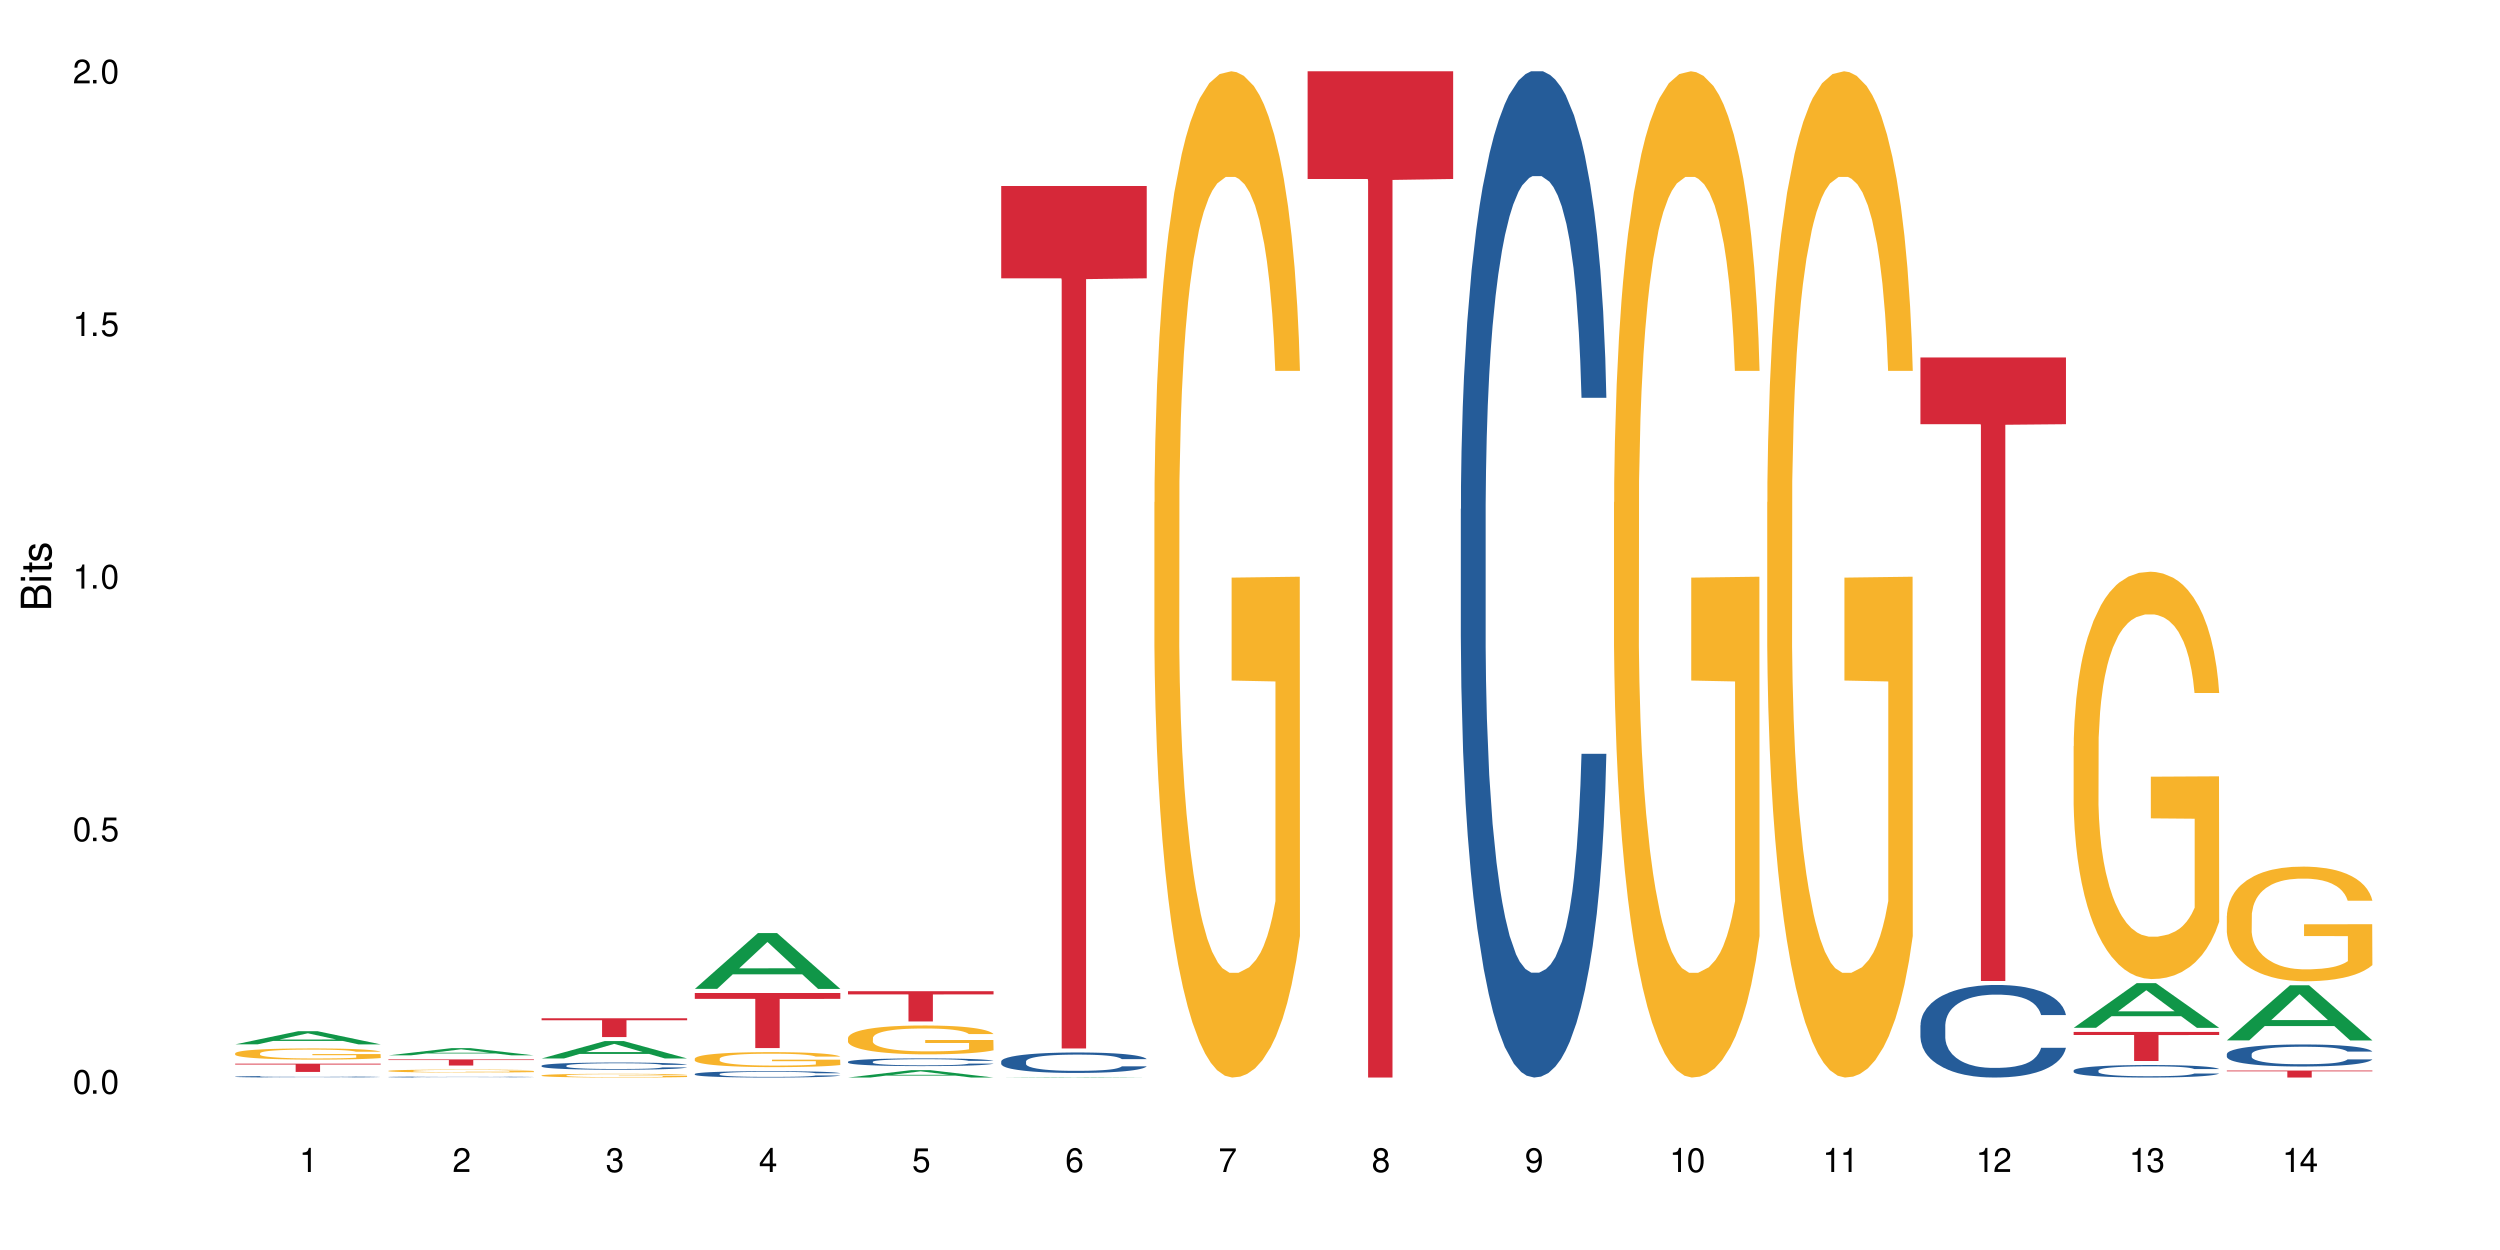 <?xml version="1.0" encoding="UTF-8"?>
<svg xmlns="http://www.w3.org/2000/svg" xmlns:xlink="http://www.w3.org/1999/xlink" width="720" height="360" viewBox="0 0 720 360">
<defs>
<g>
<g id="glyph-0-0">
</g>
<g id="glyph-0-1">
<path d="M 2.641 -6.938 C 2 -6.938 1.422 -6.656 1.078 -6.172 C 0.641 -5.562 0.406 -4.641 0.406 -3.359 C 0.406 -1.016 1.188 0.219 2.641 0.219 C 4.078 0.219 4.859 -1.016 4.859 -3.297 C 4.859 -4.641 4.656 -5.547 4.203 -6.172 C 3.844 -6.656 3.281 -6.938 2.641 -6.938 Z M 2.641 -6.188 C 3.547 -6.188 4 -5.25 4 -3.375 C 4 -1.406 3.562 -0.484 2.625 -0.484 C 1.734 -0.484 1.281 -1.438 1.281 -3.344 C 1.281 -5.25 1.734 -6.188 2.641 -6.188 Z M 2.641 -6.188 "/>
</g>
<g id="glyph-0-2">
<path d="M 1.828 -1 L 0.828 -1 L 0.828 0 L 1.828 0 Z M 1.828 -1 "/>
</g>
<g id="glyph-0-3">
<path d="M 4.562 -6.797 L 1.062 -6.797 L 0.547 -3.094 L 1.328 -3.094 C 1.719 -3.562 2.047 -3.734 2.578 -3.734 C 3.484 -3.734 4.062 -3.109 4.062 -2.094 C 4.062 -1.125 3.484 -0.531 2.578 -0.531 C 1.828 -0.531 1.375 -0.906 1.188 -1.672 L 0.328 -1.672 C 0.453 -1.109 0.547 -0.844 0.75 -0.594 C 1.125 -0.078 1.828 0.219 2.594 0.219 C 3.969 0.219 4.922 -0.781 4.922 -2.219 C 4.922 -3.562 4.031 -4.484 2.719 -4.484 C 2.25 -4.484 1.859 -4.359 1.469 -4.062 L 1.734 -5.969 L 4.562 -5.969 Z M 4.562 -6.797 "/>
</g>
<g id="glyph-0-4">
<path d="M 2.484 -4.938 L 2.484 0 L 3.328 0 L 3.328 -6.938 L 2.766 -6.938 C 2.469 -5.875 2.281 -5.734 0.984 -5.562 L 0.984 -4.938 Z M 2.484 -4.938 "/>
</g>
<g id="glyph-0-5">
<path d="M 4.859 -0.828 L 1.281 -0.828 C 1.359 -1.406 1.672 -1.781 2.5 -2.281 L 3.469 -2.828 C 4.406 -3.344 4.906 -4.062 4.906 -4.906 C 4.906 -5.484 4.672 -6.031 4.266 -6.406 C 3.859 -6.766 3.375 -6.938 2.719 -6.938 C 1.859 -6.938 1.219 -6.625 0.844 -6.031 C 0.609 -5.672 0.5 -5.234 0.484 -4.531 L 1.328 -4.531 C 1.359 -5.016 1.406 -5.281 1.531 -5.516 C 1.75 -5.938 2.188 -6.203 2.703 -6.203 C 3.469 -6.203 4.031 -5.641 4.031 -4.891 C 4.031 -4.344 3.719 -3.859 3.125 -3.516 L 2.234 -3 C 0.812 -2.172 0.406 -1.531 0.328 -0.016 L 4.859 -0.016 Z M 4.859 -0.828 "/>
</g>
<g id="glyph-0-6">
<path d="M 2.125 -3.188 L 2.578 -3.188 C 3.5 -3.188 3.984 -2.766 3.984 -1.922 C 3.984 -1.062 3.469 -0.531 2.594 -0.531 C 1.656 -0.531 1.203 -1 1.156 -2.016 L 0.312 -2.016 C 0.344 -1.453 0.438 -1.094 0.609 -0.781 C 0.953 -0.109 1.625 0.219 2.547 0.219 C 3.953 0.219 4.859 -0.625 4.859 -1.938 C 4.859 -2.828 4.516 -3.297 3.703 -3.594 C 4.344 -3.844 4.656 -4.328 4.656 -5.031 C 4.656 -6.219 3.875 -6.938 2.578 -6.938 C 1.203 -6.938 0.484 -6.172 0.453 -4.703 L 1.297 -4.703 C 1.312 -5.125 1.344 -5.359 1.453 -5.578 C 1.641 -5.969 2.062 -6.203 2.594 -6.203 C 3.344 -6.203 3.797 -5.75 3.797 -5 C 3.797 -4.516 3.609 -4.219 3.25 -4.047 C 3.016 -3.953 2.703 -3.922 2.125 -3.906 Z M 2.125 -3.188 "/>
</g>
<g id="glyph-0-7">
<path d="M 3.141 -1.672 L 3.141 0 L 3.984 0 L 3.984 -1.672 L 4.984 -1.672 L 4.984 -2.438 L 3.984 -2.438 L 3.984 -6.938 L 3.359 -6.938 L 0.266 -2.578 L 0.266 -1.672 Z M 3.141 -2.438 L 1 -2.438 L 3.141 -5.5 Z M 3.141 -2.438 "/>
</g>
<g id="glyph-0-8">
<path d="M 4.781 -5.125 C 4.609 -6.266 3.891 -6.938 2.844 -6.938 C 2.094 -6.938 1.422 -6.578 1.031 -5.953 C 0.594 -5.266 0.406 -4.422 0.406 -3.172 C 0.406 -2 0.578 -1.25 0.984 -0.641 C 1.359 -0.078 1.953 0.219 2.703 0.219 C 3.984 0.219 4.922 -0.75 4.922 -2.094 C 4.922 -3.375 4.062 -4.281 2.844 -4.281 C 2.172 -4.281 1.641 -4.031 1.281 -3.516 C 1.281 -5.234 1.828 -6.188 2.797 -6.188 C 3.391 -6.188 3.797 -5.797 3.938 -5.125 Z M 2.734 -3.531 C 3.547 -3.531 4.062 -2.953 4.062 -2.031 C 4.062 -1.156 3.484 -0.531 2.703 -0.531 C 1.922 -0.531 1.328 -1.188 1.328 -2.078 C 1.328 -2.938 1.906 -3.531 2.734 -3.531 Z M 2.734 -3.531 "/>
</g>
<g id="glyph-0-9">
<path d="M 4.984 -6.797 L 0.438 -6.797 L 0.438 -5.969 L 4.109 -5.969 C 2.5 -3.656 1.828 -2.234 1.328 0 L 2.219 0 C 2.594 -2.172 3.453 -4.047 4.984 -6.094 Z M 4.984 -6.797 "/>
</g>
<g id="glyph-0-10">
<path d="M 3.75 -3.656 C 4.469 -4.094 4.688 -4.438 4.688 -5.078 C 4.688 -6.172 3.844 -6.938 2.641 -6.938 C 1.438 -6.938 0.594 -6.172 0.594 -5.094 C 0.594 -4.438 0.812 -4.094 1.516 -3.656 C 0.734 -3.266 0.359 -2.703 0.359 -1.922 C 0.359 -0.656 1.281 0.219 2.641 0.219 C 3.984 0.219 4.922 -0.656 4.922 -1.922 C 4.922 -2.703 4.531 -3.266 3.75 -3.656 Z M 2.641 -6.188 C 3.359 -6.188 3.812 -5.75 3.812 -5.062 C 3.812 -4.406 3.344 -3.984 2.641 -3.984 C 1.922 -3.984 1.453 -4.406 1.453 -5.078 C 1.453 -5.75 1.922 -6.188 2.641 -6.188 Z M 2.641 -3.266 C 3.484 -3.266 4.062 -2.719 4.062 -1.906 C 4.062 -1.078 3.484 -0.531 2.625 -0.531 C 1.797 -0.531 1.219 -1.094 1.219 -1.906 C 1.219 -2.719 1.781 -3.266 2.641 -3.266 Z M 2.641 -3.266 "/>
</g>
<g id="glyph-0-11">
<path d="M 0.516 -1.578 C 0.672 -0.453 1.406 0.219 2.438 0.219 C 3.188 0.219 3.859 -0.141 4.266 -0.766 C 4.688 -1.453 4.891 -2.297 4.891 -3.547 C 4.891 -4.719 4.703 -5.453 4.312 -6.078 C 3.938 -6.641 3.344 -6.938 2.594 -6.938 C 1.297 -6.938 0.359 -5.969 0.359 -4.625 C 0.359 -3.344 1.234 -2.453 2.453 -2.453 C 3.094 -2.453 3.578 -2.672 4.016 -3.203 C 4 -1.484 3.469 -0.531 2.5 -0.531 C 1.906 -0.531 1.484 -0.906 1.359 -1.578 Z M 2.578 -6.203 C 3.375 -6.203 3.969 -5.531 3.969 -4.641 C 3.969 -3.797 3.391 -3.188 2.547 -3.188 C 1.734 -3.188 1.234 -3.766 1.234 -4.688 C 1.234 -5.562 1.797 -6.203 2.578 -6.203 Z M 2.578 -6.203 "/>
</g>
<g id="glyph-1-0">
</g>
<g id="glyph-1-1">
<path d="M 0 -0.953 L 0 -4.891 C 0 -5.719 -0.234 -6.344 -0.734 -6.797 C -1.188 -7.234 -1.812 -7.469 -2.5 -7.469 C -3.547 -7.469 -4.188 -7 -4.625 -5.875 C -4.984 -6.688 -5.625 -7.094 -6.531 -7.094 C -7.172 -7.094 -7.734 -6.859 -8.141 -6.391 C -8.562 -5.922 -8.75 -5.344 -8.75 -4.5 L -8.75 -0.953 Z M -4.984 -2.062 L -7.766 -2.062 L -7.766 -4.219 C -7.766 -4.844 -7.688 -5.203 -7.453 -5.5 C -7.219 -5.812 -6.859 -5.969 -6.375 -5.969 C -5.891 -5.969 -5.531 -5.812 -5.297 -5.5 C -5.062 -5.203 -4.984 -4.844 -4.984 -4.219 Z M -0.984 -2.062 L -4 -2.062 L -4 -4.781 C -4 -5.766 -3.438 -6.359 -2.484 -6.359 C -1.547 -6.359 -0.984 -5.766 -0.984 -4.781 Z M -0.984 -2.062 "/>
</g>
<g id="glyph-1-2">
<path d="M -6.281 -1.797 L -6.281 -0.797 L 0 -0.797 L 0 -1.797 Z M -8.75 -1.797 L -8.75 -0.797 L -7.484 -0.797 L -7.484 -1.797 Z M -8.75 -1.797 "/>
</g>
<g id="glyph-1-3">
<path d="M -6.281 -3.047 L -6.281 -2.016 L -8.016 -2.016 L -8.016 -1.016 L -6.281 -1.016 L -6.281 -0.172 L -5.469 -0.172 L -5.469 -1.016 L -0.719 -1.016 C -0.078 -1.016 0.281 -1.453 0.281 -2.234 C 0.281 -2.5 0.25 -2.719 0.188 -3.047 L -0.641 -3.047 C -0.609 -2.906 -0.594 -2.766 -0.594 -2.562 C -0.594 -2.141 -0.719 -2.016 -1.156 -2.016 L -5.469 -2.016 L -5.469 -3.047 Z M -6.281 -3.047 "/>
</g>
<g id="glyph-1-4">
<path d="M -4.531 -5.25 C -5.766 -5.25 -6.469 -4.422 -6.469 -2.969 C -6.469 -1.516 -5.719 -0.562 -4.547 -0.562 C -3.562 -0.562 -3.094 -1.062 -2.734 -2.562 L -2.516 -3.484 C -2.344 -4.188 -2.094 -4.469 -1.641 -4.469 C -1.047 -4.469 -0.641 -3.875 -0.641 -3 C -0.641 -2.453 -0.797 -2 -1.062 -1.75 C -1.25 -1.594 -1.422 -1.531 -1.875 -1.469 L -1.875 -0.406 C -0.422 -0.453 0.281 -1.266 0.281 -2.922 C 0.281 -4.5 -0.5 -5.516 -1.719 -5.516 C -2.656 -5.516 -3.172 -4.984 -3.469 -3.734 L -3.703 -2.766 C -3.891 -1.953 -4.156 -1.609 -4.594 -1.609 C -5.188 -1.609 -5.547 -2.125 -5.547 -2.938 C -5.547 -3.75 -5.203 -4.172 -4.531 -4.203 Z M -4.531 -5.25 "/>
</g>
</g>
</defs>
<rect x="-72" y="-36" width="864" height="432" fill="rgb(100%, 100%, 100%)" fill-opacity="1"/>
<path fill-rule="nonzero" fill="rgb(6.275%, 58.824%, 28.235%)" fill-opacity="1" d="M 67.73 300.777 L 67.777 300.773 L 85.914 296.98 L 91.422 296.98 L 109.648 300.781 L 103.242 300.781 L 98.676 299.789 L 78.656 299.789 L 74.18 300.777 L 67.73 300.777 L 80.582 299.379 L 96.84 299.375 L 88.734 297.602 L 88.645 297.598 L 88.555 297.609 L 80.539 299.375 L 80.582 299.379 Z M 67.73 300.777 "/>
<path fill-rule="nonzero" fill="rgb(14.51%, 36.078%, 60%)" fill-opacity="1" d="M 67.73 310.078 L 67.781 310.078 L 67.781 310.07 L 67.934 310.055 L 68.293 310.035 L 68.652 310.02 L 69.57 309.996 L 70.848 309.973 L 72.18 309.953 L 73.148 309.945 L 74.02 309.934 L 76.012 309.922 L 77.289 309.914 L 78.672 309.906 L 80.355 309.898 L 81.582 309.895 L 84.344 309.887 L 86.391 309.887 L 87.973 309.883 L 91.398 309.883 L 93.441 309.887 L 94.926 309.887 L 96.562 309.891 L 97.941 309.895 L 100.344 309.902 L 102.492 309.914 L 103.461 309.922 L 104.996 309.934 L 106.172 309.945 L 106.988 309.957 L 107.91 309.973 L 108.727 309.992 L 109.34 310.012 L 109.648 310.027 L 102.492 310.027 L 102.133 310.012 L 101.723 310 L 100.957 309.984 L 100.191 309.973 L 99.117 309.961 L 98.145 309.953 L 96.816 309.945 L 95.641 309.938 L 94.414 309.934 L 93.238 309.934 L 90.988 309.93 L 87.41 309.93 L 85.418 309.934 L 84.344 309.938 L 82.812 309.941 L 81.738 309.949 L 80.461 309.957 L 79.59 309.965 L 78.516 309.973 L 77.75 309.984 L 76.883 309.996 L 76.371 310.008 L 75.91 310.02 L 75.5 310.031 L 75.195 310.047 L 74.988 310.062 L 74.887 310.078 L 74.887 310.141 L 74.988 310.156 L 75.246 310.172 L 75.91 310.199 L 76.883 310.219 L 78.004 310.238 L 79.078 310.25 L 79.691 310.254 L 80.512 310.262 L 81.789 310.27 L 83.629 310.277 L 84.703 310.281 L 86.34 310.285 L 92.27 310.285 L 93.598 310.281 L 94.977 310.277 L 96.867 310.273 L 98.043 310.266 L 99.066 310.258 L 99.832 310.25 L 100.344 310.242 L 101.109 310.23 L 101.723 310.215 L 102.184 310.203 L 102.492 310.188 L 109.648 310.188 L 109.34 310.203 L 108.883 310.219 L 108.422 310.23 L 107.707 310.246 L 106.887 310.258 L 105.711 310.273 L 104.742 310.285 L 103.461 310.293 L 102.285 310.301 L 101.008 310.309 L 99.117 310.316 L 97.891 310.32 L 96.562 310.324 L 94.977 310.328 L 92.984 310.332 L 86.695 310.332 L 85.109 310.328 L 83.016 310.328 L 80.41 310.32 L 78.516 310.312 L 77.035 310.305 L 75.758 310.297 L 74.324 310.285 L 72.484 310.266 L 71.359 310.254 L 70.594 310.242 L 69.723 310.223 L 69.109 310.211 L 68.395 310.188 L 67.883 310.156 L 67.73 310.137 Z M 67.73 310.078 "/>
<path fill-rule="nonzero" fill="rgb(96.863%, 70.196%, 16.863%)" fill-opacity="1" d="M 67.73 303.328 L 67.781 303.324 L 67.781 303.266 L 67.988 303.133 L 68.496 302.949 L 69.164 302.801 L 69.879 302.68 L 70.34 302.621 L 71.105 302.531 L 71.77 302.465 L 73.457 302.332 L 75.602 302.211 L 76.777 302.156 L 78.109 302.105 L 80 302.051 L 80.867 302.031 L 83.527 301.984 L 86.543 301.953 L 89.863 301.945 L 91.398 301.945 L 93.496 301.961 L 96.355 301.992 L 97.992 302.02 L 99.27 302.051 L 100.602 302.09 L 102.234 302.148 L 103.77 302.219 L 104.996 302.289 L 106.223 302.379 L 107.246 302.473 L 108.113 302.574 L 108.883 302.699 L 109.34 302.801 L 109.648 302.906 L 102.543 302.906 L 102.133 302.801 L 101.672 302.723 L 100.906 302.625 L 100.141 302.555 L 99.375 302.5 L 97.941 302.422 L 96.715 302.375 L 95.18 302.332 L 93.699 302.309 L 92.012 302.289 L 90.988 302.285 L 88.281 302.285 L 85.828 302.305 L 84.395 302.328 L 83.375 302.352 L 81.941 302.395 L 81.074 302.43 L 80.562 302.453 L 79.027 302.547 L 78.004 302.629 L 77.445 302.684 L 76.727 302.773 L 76.215 302.852 L 75.652 302.969 L 75.348 303.059 L 74.938 303.258 L 74.887 303.789 L 75.039 303.902 L 75.348 304.023 L 75.758 304.129 L 76.371 304.242 L 76.984 304.324 L 78.059 304.441 L 78.977 304.516 L 79.691 304.566 L 81.074 304.648 L 81.637 304.672 L 82.965 304.727 L 84.344 304.77 L 86.031 304.805 L 87.309 304.82 L 89.355 304.836 L 91.961 304.836 L 95.027 304.816 L 96.969 304.793 L 98.301 304.77 L 99.168 304.75 L 100.242 304.719 L 101.008 304.688 L 101.723 304.656 L 102.594 304.605 L 102.594 303.902 L 89.969 303.898 L 89.969 303.57 L 109.598 303.566 L 109.648 304.719 L 108.574 304.797 L 107.246 304.875 L 105.969 304.934 L 104.637 304.984 L 102.746 305.039 L 101.215 305.074 L 98.863 305.117 L 96.715 305.141 L 94.465 305.16 L 92.473 305.168 L 90.121 305.172 L 88.023 305.164 L 85.777 305.148 L 83.988 305.125 L 82.352 305.094 L 80.715 305.059 L 78.672 304.996 L 77.34 304.945 L 75.961 304.883 L 74.582 304.809 L 73.355 304.73 L 72.535 304.668 L 71.719 304.598 L 70.848 304.508 L 70.031 304.41 L 69.418 304.316 L 68.855 304.215 L 68.445 304.117 L 68.039 303.984 L 67.832 303.879 L 67.73 303.785 Z M 67.73 303.328 "/>
<path fill-rule="nonzero" fill="rgb(83.922%, 15.686%, 22.353%)" fill-opacity="1" d="M 67.73 306.336 L 109.648 306.336 L 109.648 306.59 L 92.18 306.594 L 92.18 308.719 L 85.148 308.719 L 85.148 306.594 L 85.047 306.59 L 67.73 306.59 Z M 67.73 306.336 "/>
<path fill-rule="nonzero" fill="rgb(6.275%, 58.824%, 28.235%)" fill-opacity="1" d="M 111.855 303.945 L 111.898 303.941 L 130.035 301.867 L 135.543 301.867 L 153.77 303.945 L 147.367 303.945 L 142.801 303.406 L 122.781 303.406 L 118.301 303.945 L 111.855 303.945 L 124.707 303.18 L 140.961 303.18 L 132.855 302.207 L 132.766 302.207 L 132.68 302.211 L 124.66 303.18 L 124.707 303.18 Z M 111.855 303.945 "/>
<path fill-rule="nonzero" fill="rgb(14.51%, 36.078%, 60%)" fill-opacity="1" d="M 111.855 310.172 L 111.906 310.172 L 111.906 310.164 L 112.059 310.156 L 112.418 310.145 L 112.773 310.133 L 113.695 310.117 L 114.973 310.105 L 116.301 310.094 L 117.273 310.086 L 118.141 310.082 L 120.137 310.07 L 121.414 310.066 L 122.793 310.062 L 124.48 310.059 L 125.707 310.055 L 128.469 310.051 L 130.512 310.047 L 135.523 310.047 L 137.566 310.051 L 140.684 310.051 L 142.066 310.055 L 144.469 310.059 L 146.613 310.066 L 147.586 310.07 L 149.117 310.078 L 150.293 310.086 L 151.113 310.094 L 152.031 310.105 L 152.852 310.117 L 153.465 310.129 L 153.77 310.141 L 146.613 310.141 L 146.258 310.129 L 145.848 310.121 L 145.082 310.109 L 144.312 310.105 L 143.242 310.098 L 142.27 310.09 L 140.941 310.086 L 139.766 310.082 L 138.539 310.082 L 137.363 310.078 L 131.535 310.078 L 129.539 310.082 L 128.469 310.082 L 126.934 310.086 L 125.859 310.09 L 124.582 310.094 L 123.715 310.098 L 122.641 310.105 L 121.875 310.113 L 121.004 310.121 L 120.492 310.125 L 120.031 310.133 L 119.625 310.141 L 119.316 310.152 L 119.113 310.16 L 119.012 310.172 L 119.012 310.211 L 119.113 310.219 L 119.367 310.23 L 120.031 310.246 L 121.004 310.262 L 122.129 310.273 L 123.203 310.281 L 123.816 310.281 L 124.633 310.289 L 125.91 310.293 L 127.75 310.297 L 128.824 310.301 L 130.461 310.301 L 132.148 310.305 L 134.398 310.305 L 136.391 310.301 L 137.719 310.301 L 139.102 310.297 L 140.992 310.293 L 142.168 310.289 L 143.188 310.285 L 143.957 310.281 L 144.469 310.277 L 145.234 310.27 L 145.848 310.258 L 146.309 310.25 L 146.613 310.242 L 153.77 310.242 L 153.465 310.25 L 153.004 310.262 L 152.543 310.27 L 151.828 310.277 L 151.012 310.285 L 149.836 310.297 L 148.863 310.301 L 147.586 310.309 L 146.41 310.312 L 145.133 310.316 L 143.242 310.324 L 142.012 310.324 L 140.684 310.328 L 139.102 310.328 L 137.105 310.332 L 129.234 310.332 L 127.137 310.328 L 124.531 310.324 L 122.641 310.32 L 121.156 310.312 L 119.879 310.309 L 118.449 310.301 L 116.609 310.289 L 115.484 310.281 L 114.715 310.273 L 113.848 310.266 L 113.234 310.254 L 112.52 310.242 L 112.008 310.223 L 111.855 310.207 Z M 111.855 310.172 "/>
<path fill-rule="nonzero" fill="rgb(96.863%, 70.196%, 16.863%)" fill-opacity="1" d="M 111.855 308.402 L 111.906 308.402 L 111.906 308.387 L 112.109 308.352 L 112.621 308.305 L 113.285 308.266 L 114 308.234 L 114.461 308.215 L 115.227 308.195 L 115.891 308.176 L 117.578 308.141 L 119.727 308.109 L 120.902 308.098 L 122.23 308.082 L 124.121 308.066 L 124.992 308.062 L 127.648 308.051 L 130.664 308.043 L 133.988 308.039 L 135.523 308.039 L 137.617 308.043 L 140.48 308.051 L 142.117 308.059 L 143.395 308.066 L 144.723 308.078 L 146.359 308.094 L 147.891 308.113 L 149.117 308.129 L 150.348 308.152 L 151.367 308.18 L 152.238 308.207 L 153.004 308.238 L 153.465 308.266 L 153.77 308.293 L 146.664 308.293 L 146.258 308.266 L 145.797 308.242 L 145.031 308.219 L 144.262 308.199 L 143.496 308.184 L 142.066 308.164 L 140.84 308.152 L 139.305 308.141 L 137.82 308.137 L 136.137 308.129 L 132.402 308.129 L 129.949 308.133 L 128.52 308.141 L 127.496 308.148 L 126.066 308.156 L 125.195 308.168 L 124.684 308.172 L 123.152 308.199 L 122.129 308.219 L 121.566 308.234 L 120.852 308.258 L 120.34 308.277 L 119.777 308.309 L 119.469 308.332 L 119.062 308.383 L 119.012 308.523 L 119.164 308.551 L 119.469 308.582 L 119.879 308.609 L 120.492 308.641 L 121.105 308.664 L 122.18 308.691 L 123.102 308.715 L 123.816 308.727 L 125.195 308.746 L 125.758 308.754 L 127.086 308.77 L 128.469 308.777 L 130.152 308.789 L 131.434 308.793 L 133.477 308.797 L 136.082 308.797 L 139.152 308.793 L 141.094 308.785 L 142.422 308.781 L 143.293 308.773 L 144.363 308.766 L 145.133 308.758 L 145.848 308.75 L 146.715 308.734 L 146.715 308.551 L 134.09 308.551 L 134.09 308.465 L 153.719 308.465 L 153.77 308.766 L 152.699 308.785 L 151.367 308.805 L 150.09 308.82 L 148.762 308.836 L 146.871 308.848 L 145.336 308.859 L 142.984 308.871 L 140.84 308.875 L 138.59 308.883 L 132.148 308.883 L 129.898 308.879 L 128.109 308.871 L 126.473 308.863 L 124.84 308.855 L 122.793 308.84 L 121.465 308.824 L 120.082 308.809 L 118.703 308.789 L 117.477 308.77 L 116.66 308.754 L 115.84 308.734 L 114.973 308.711 L 114.152 308.684 L 113.539 308.66 L 112.98 308.633 L 112.57 308.609 L 112.16 308.574 L 111.957 308.547 L 111.855 308.523 Z M 111.855 308.402 "/>
<path fill-rule="nonzero" fill="rgb(83.922%, 15.686%, 22.353%)" fill-opacity="1" d="M 111.855 305.109 L 153.77 305.109 L 153.77 305.301 L 136.301 305.301 L 136.301 306.875 L 129.273 306.875 L 129.273 305.305 L 129.172 305.301 L 111.855 305.301 Z M 111.855 305.109 "/>
<path fill-rule="nonzero" fill="rgb(6.275%, 58.824%, 28.235%)" fill-opacity="1" d="M 155.977 304.84 L 156.023 304.836 L 174.16 299.832 L 179.668 299.832 L 197.895 304.844 L 191.488 304.844 L 186.922 303.535 L 166.902 303.535 L 162.426 304.84 L 155.977 304.84 L 168.828 302.996 L 185.086 302.992 L 176.98 300.652 L 176.891 300.648 L 176.801 300.66 L 168.785 302.992 L 168.828 302.996 Z M 155.977 304.84 "/>
<path fill-rule="nonzero" fill="rgb(14.51%, 36.078%, 60%)" fill-opacity="1" d="M 155.977 306.914 L 156.027 306.91 L 156.027 306.863 L 156.18 306.793 L 156.539 306.703 L 156.898 306.641 L 157.816 306.527 L 159.094 306.418 L 160.426 306.336 L 161.395 306.285 L 162.266 306.246 L 164.258 306.176 L 165.535 306.141 L 166.918 306.109 L 168.602 306.078 L 169.828 306.059 L 172.59 306.027 L 174.637 306.016 L 176.219 306.008 L 179.645 306.008 L 181.688 306.016 L 183.172 306.023 L 184.809 306.039 L 186.188 306.059 L 188.59 306.098 L 190.738 306.152 L 191.707 306.184 L 193.242 306.242 L 194.418 306.297 L 195.234 306.348 L 196.156 306.418 L 196.973 306.504 L 197.586 306.602 L 197.895 306.684 L 190.738 306.684 L 190.379 306.605 L 189.969 306.547 L 189.203 306.469 L 188.438 306.414 L 187.363 306.359 L 186.391 306.324 L 185.062 306.289 L 183.887 306.266 L 182.66 306.246 L 181.484 306.234 L 179.234 306.227 L 175.656 306.227 L 173.664 306.242 L 172.59 306.258 L 171.059 306.285 L 169.984 306.309 L 168.707 306.348 L 167.836 306.379 L 166.762 306.43 L 165.996 306.473 L 165.129 306.535 L 164.617 306.582 L 164.156 306.637 L 163.746 306.699 L 163.441 306.766 L 163.234 306.836 L 163.133 306.902 L 163.133 307.199 L 163.234 307.266 L 163.492 307.348 L 164.156 307.461 L 165.129 307.562 L 166.25 307.641 L 167.324 307.699 L 167.938 307.727 L 168.758 307.758 L 170.035 307.793 L 171.875 307.832 L 172.949 307.848 L 174.582 307.863 L 176.27 307.871 L 178.52 307.871 L 180.512 307.863 L 181.844 307.852 L 183.223 307.84 L 185.113 307.805 L 186.289 307.777 L 187.312 307.738 L 188.078 307.703 L 188.59 307.672 L 189.355 307.613 L 189.969 307.551 L 190.43 307.484 L 190.738 307.418 L 197.895 307.418 L 197.586 307.496 L 197.129 307.566 L 196.668 307.625 L 195.953 307.691 L 195.133 307.75 L 193.957 307.816 L 192.988 307.859 L 191.707 307.906 L 190.531 307.941 L 189.254 307.977 L 187.363 308.012 L 186.137 308.031 L 184.809 308.051 L 183.223 308.062 L 181.23 308.078 L 179.082 308.086 L 177.09 308.086 L 174.941 308.082 L 173.355 308.074 L 171.262 308.059 L 168.652 308.023 L 166.762 307.988 L 165.281 307.953 L 164.004 307.914 L 162.57 307.863 L 160.73 307.781 L 159.605 307.715 L 158.84 307.66 L 157.969 307.586 L 157.355 307.52 L 156.641 307.414 L 156.129 307.281 L 155.977 307.176 Z M 155.977 306.914 "/>
<path fill-rule="nonzero" fill="rgb(96.863%, 70.196%, 16.863%)" fill-opacity="1" d="M 155.977 309.715 L 156.027 309.715 L 156.027 309.695 L 156.234 309.648 L 156.742 309.586 L 157.41 309.539 L 158.125 309.496 L 158.582 309.477 L 159.352 309.449 L 160.016 309.426 L 161.703 309.383 L 163.848 309.34 L 165.023 309.32 L 166.355 309.305 L 168.246 309.285 L 169.113 309.281 L 171.773 309.266 L 174.789 309.254 L 178.109 309.25 L 179.645 309.254 L 181.742 309.258 L 184.602 309.266 L 186.238 309.277 L 187.516 309.285 L 188.848 309.301 L 190.48 309.32 L 192.016 309.344 L 193.242 309.367 L 194.469 309.395 L 195.492 309.43 L 196.359 309.461 L 197.129 309.504 L 197.586 309.539 L 197.895 309.574 L 190.789 309.574 L 190.379 309.539 L 189.918 309.512 L 189.152 309.48 L 188.387 309.457 L 187.617 309.438 L 186.188 309.41 L 184.961 309.395 L 183.426 309.383 L 181.945 309.371 L 180.258 309.367 L 179.234 309.363 L 176.527 309.363 L 174.074 309.371 L 172.641 309.379 L 171.617 309.387 L 170.188 309.402 L 169.32 309.414 L 168.809 309.422 L 167.273 309.453 L 166.25 309.48 L 165.688 309.5 L 164.973 309.527 L 164.461 309.555 L 163.898 309.594 L 163.594 309.625 L 163.184 309.691 L 163.133 309.871 L 163.285 309.906 L 163.594 309.949 L 164.004 309.984 L 164.617 310.02 L 165.23 310.051 L 166.305 310.086 L 167.223 310.113 L 167.938 310.129 L 169.32 310.156 L 169.883 310.164 L 171.211 310.184 L 172.59 310.195 L 174.277 310.211 L 175.555 310.215 L 177.602 310.219 L 180.207 310.219 L 183.273 310.215 L 185.215 310.207 L 186.547 310.199 L 187.414 310.191 L 188.488 310.18 L 189.254 310.172 L 189.969 310.16 L 190.84 310.145 L 190.84 309.906 L 178.215 309.906 L 178.215 309.797 L 197.844 309.793 L 197.895 310.18 L 196.82 310.207 L 195.492 310.234 L 194.215 310.254 L 192.883 310.27 L 190.992 310.289 L 189.461 310.301 L 187.109 310.312 L 184.961 310.324 L 182.711 310.328 L 180.719 310.332 L 176.27 310.332 L 174.023 310.324 L 172.234 310.316 L 170.598 310.309 L 168.961 310.293 L 166.918 310.273 L 165.586 310.258 L 162.828 310.211 L 161.602 310.184 L 160.781 310.164 L 159.965 310.141 L 159.094 310.109 L 158.277 310.078 L 157.664 310.047 L 157.102 310.012 L 156.691 309.98 L 156.285 309.934 L 156.078 309.898 L 155.977 309.867 Z M 155.977 309.715 "/>
<path fill-rule="nonzero" fill="rgb(83.922%, 15.686%, 22.353%)" fill-opacity="1" d="M 155.977 293.254 L 197.895 293.254 L 197.895 293.832 L 180.426 293.84 L 180.426 298.668 L 173.395 298.668 L 173.395 293.844 L 173.293 293.832 L 155.977 293.832 Z M 155.977 293.254 "/>
<path fill-rule="nonzero" fill="rgb(6.275%, 58.824%, 28.235%)" fill-opacity="1" d="M 200.102 284.801 L 200.145 284.785 L 218.281 268.723 L 223.789 268.723 L 242.016 284.816 L 235.613 284.816 L 231.047 280.613 L 211.027 280.613 L 206.547 284.801 L 200.102 284.801 L 212.953 278.879 L 229.207 278.863 L 221.102 271.352 L 221.012 271.336 L 220.926 271.383 L 212.906 278.863 L 212.953 278.879 Z M 200.102 284.801 "/>
<path fill-rule="nonzero" fill="rgb(14.51%, 36.078%, 60%)" fill-opacity="1" d="M 200.102 309.297 L 200.152 309.293 L 200.152 309.254 L 200.305 309.191 L 200.664 309.109 L 201.02 309.055 L 201.941 308.957 L 203.219 308.859 L 204.547 308.785 L 205.52 308.742 L 206.387 308.711 L 208.383 308.648 L 209.66 308.617 L 211.039 308.586 L 212.727 308.559 L 213.953 308.543 L 216.715 308.516 L 218.758 308.504 L 220.344 308.5 L 223.77 308.5 L 225.812 308.504 L 227.293 308.516 L 228.93 308.527 L 230.312 308.543 L 232.715 308.578 L 234.859 308.625 L 235.832 308.652 L 237.363 308.703 L 238.539 308.754 L 239.359 308.797 L 240.277 308.859 L 241.098 308.938 L 241.711 309.023 L 242.016 309.094 L 234.859 309.094 L 234.504 309.027 L 234.094 308.977 L 233.328 308.906 L 232.559 308.855 L 231.488 308.809 L 230.516 308.777 L 229.188 308.746 L 228.012 308.727 L 226.785 308.711 L 225.609 308.699 L 223.359 308.691 L 219.781 308.691 L 217.785 308.707 L 216.715 308.719 L 215.18 308.742 L 214.105 308.762 L 212.828 308.797 L 211.961 308.824 L 210.887 308.867 L 210.117 308.906 L 209.25 308.965 L 208.738 309.004 L 208.277 309.051 L 207.871 309.105 L 207.562 309.164 L 207.359 309.227 L 207.258 309.289 L 207.258 309.547 L 207.359 309.609 L 207.613 309.68 L 208.277 309.781 L 209.25 309.871 L 210.375 309.941 L 211.449 309.992 L 212.062 310.016 L 212.879 310.039 L 214.156 310.074 L 215.996 310.109 L 217.07 310.121 L 218.707 310.133 L 220.395 310.141 L 222.645 310.141 L 224.637 310.133 L 225.965 310.125 L 227.348 310.113 L 229.238 310.086 L 230.414 310.059 L 231.434 310.027 L 232.203 309.992 L 232.715 309.969 L 233.48 309.914 L 234.094 309.859 L 234.555 309.801 L 234.859 309.742 L 242.016 309.742 L 241.711 309.809 L 241.25 309.875 L 240.789 309.922 L 240.074 309.98 L 239.258 310.035 L 238.082 310.094 L 237.109 310.133 L 235.832 310.172 L 234.656 310.203 L 233.379 310.234 L 231.488 310.266 L 230.258 310.285 L 228.93 310.301 L 227.348 310.312 L 225.352 310.324 L 223.207 310.332 L 221.211 310.332 L 219.066 310.328 L 217.48 310.324 L 215.383 310.309 L 212.777 310.277 L 210.887 310.246 L 209.402 310.215 L 208.125 310.18 L 206.695 310.133 L 204.855 310.062 L 203.73 310.004 L 202.961 309.957 L 202.094 309.891 L 201.48 309.832 L 200.766 309.738 L 200.254 309.621 L 200.102 309.527 Z M 200.102 309.297 "/>
<path fill-rule="nonzero" fill="rgb(96.863%, 70.196%, 16.863%)" fill-opacity="1" d="M 200.102 304.863 L 200.152 304.859 L 200.152 304.781 L 200.355 304.605 L 200.867 304.359 L 201.531 304.16 L 202.246 304 L 202.707 303.918 L 203.473 303.801 L 204.137 303.715 L 205.824 303.535 L 207.973 303.371 L 209.148 303.301 L 210.477 303.23 L 212.367 303.156 L 213.238 303.129 L 215.895 303.066 L 218.91 303.027 L 222.234 303.016 L 223.77 303.02 L 225.863 303.035 L 228.727 303.078 L 230.363 303.117 L 231.641 303.156 L 232.969 303.207 L 234.605 303.289 L 236.137 303.383 L 237.363 303.477 L 238.594 303.594 L 239.613 303.723 L 240.484 303.859 L 241.25 304.023 L 241.711 304.164 L 242.016 304.301 L 234.91 304.301 L 234.504 304.164 L 234.043 304.055 L 233.277 303.926 L 232.508 303.832 L 231.742 303.758 L 230.312 303.652 L 229.082 303.59 L 227.551 303.535 L 226.066 303.5 L 224.383 303.477 L 223.359 303.469 L 220.648 303.469 L 218.195 303.496 L 216.766 303.527 L 215.742 303.559 L 214.312 303.617 L 213.441 303.664 L 212.93 303.699 L 211.398 303.82 L 210.375 303.93 L 209.812 304.004 L 209.098 304.125 L 208.586 304.23 L 208.023 304.387 L 207.715 304.508 L 207.309 304.773 L 207.258 305.484 L 207.41 305.633 L 207.715 305.797 L 208.125 305.938 L 208.738 306.09 L 209.352 306.203 L 210.426 306.355 L 211.348 306.457 L 212.062 306.527 L 213.441 306.633 L 214.004 306.668 L 215.332 306.738 L 216.715 306.793 L 218.398 306.84 L 219.68 306.867 L 221.723 306.887 L 224.328 306.887 L 227.398 306.859 L 229.34 306.828 L 230.668 306.797 L 231.539 306.77 L 232.609 306.727 L 233.379 306.688 L 234.094 306.645 L 234.961 306.578 L 234.961 305.633 L 222.336 305.629 L 222.336 305.188 L 241.965 305.184 L 242.016 306.727 L 240.941 306.832 L 239.613 306.938 L 238.336 307.016 L 237.008 307.082 L 235.117 307.156 L 233.582 307.203 L 231.23 307.258 L 229.082 307.297 L 226.836 307.32 L 224.84 307.332 L 222.488 307.336 L 220.395 307.328 L 218.145 307.305 L 216.355 307.273 L 214.719 307.23 L 213.082 307.18 L 211.039 307.098 L 209.711 307.031 L 208.328 306.949 L 206.949 306.848 L 205.723 306.742 L 204.906 306.66 L 204.086 306.566 L 203.219 306.445 L 202.398 306.312 L 201.785 306.191 L 201.223 306.051 L 200.816 305.922 L 200.406 305.746 L 200.203 305.602 L 200.102 305.48 Z M 200.102 304.863 "/>
<path fill-rule="nonzero" fill="rgb(83.922%, 15.686%, 22.353%)" fill-opacity="1" d="M 200.102 285.98 L 242.016 285.98 L 242.016 287.68 L 224.547 287.691 L 224.547 301.852 L 217.52 301.852 L 217.52 287.707 L 217.418 287.68 L 200.102 287.68 Z M 200.102 285.98 "/>
<path fill-rule="nonzero" fill="rgb(6.275%, 58.824%, 28.235%)" fill-opacity="1" d="M 244.223 310.332 L 244.27 310.328 L 262.406 308.203 L 267.914 308.203 L 286.141 310.332 L 279.734 310.332 L 275.168 309.777 L 255.148 309.777 L 250.672 310.332 L 244.223 310.332 L 257.074 309.547 L 273.332 309.543 L 265.227 308.551 L 265.137 308.547 L 265.047 308.555 L 257.031 309.543 L 257.074 309.547 Z M 244.223 310.332 "/>
<path fill-rule="nonzero" fill="rgb(14.51%, 36.078%, 60%)" fill-opacity="1" d="M 244.223 305.785 L 244.273 305.781 L 244.273 305.734 L 244.426 305.656 L 244.785 305.559 L 245.145 305.492 L 246.062 305.375 L 247.34 305.258 L 248.672 305.168 L 249.641 305.117 L 250.512 305.074 L 252.504 305 L 253.781 304.961 L 255.164 304.926 L 256.848 304.895 L 258.074 304.871 L 260.836 304.84 L 262.883 304.824 L 264.465 304.82 L 267.891 304.82 L 269.934 304.828 L 271.418 304.836 L 273.055 304.855 L 274.434 304.871 L 276.836 304.918 L 278.984 304.973 L 279.953 305.008 L 281.488 305.07 L 282.664 305.129 L 283.48 305.184 L 284.402 305.258 L 285.219 305.348 L 285.832 305.453 L 286.141 305.539 L 278.984 305.539 L 278.625 305.457 L 278.215 305.395 L 277.449 305.312 L 276.684 305.254 L 275.609 305.195 L 274.637 305.156 L 273.309 305.117 L 272.133 305.094 L 270.906 305.074 L 269.73 305.062 L 267.48 305.051 L 264.875 305.051 L 263.902 305.055 L 261.91 305.07 L 260.836 305.086 L 259.305 305.113 L 258.23 305.141 L 256.953 305.18 L 256.082 305.215 L 255.008 305.27 L 254.242 305.316 L 253.371 305.383 L 252.863 305.434 L 252.402 305.488 L 251.992 305.555 L 251.688 305.625 L 251.48 305.703 L 251.379 305.773 L 251.379 306.09 L 251.48 306.164 L 251.738 306.246 L 252.402 306.371 L 253.371 306.48 L 254.496 306.562 L 255.57 306.625 L 256.184 306.652 L 257.004 306.688 L 258.281 306.727 L 260.121 306.766 L 261.195 306.781 L 262.828 306.801 L 264.516 306.809 L 266.766 306.809 L 268.758 306.801 L 270.09 306.789 L 271.469 306.773 L 273.359 306.738 L 274.535 306.707 L 275.559 306.668 L 276.324 306.629 L 276.836 306.598 L 277.602 306.535 L 278.215 306.465 L 278.676 306.395 L 278.984 306.324 L 286.141 306.324 L 285.832 306.406 L 285.371 306.484 L 284.914 306.543 L 284.195 306.613 L 283.379 306.676 L 282.203 306.75 L 281.23 306.797 L 279.953 306.848 L 278.777 306.883 L 277.5 306.918 L 275.609 306.961 L 274.383 306.98 L 273.055 306.996 L 271.469 307.016 L 269.477 307.027 L 267.328 307.035 L 265.336 307.039 L 263.188 307.035 L 261.602 307.027 L 259.508 307.008 L 256.898 306.973 L 255.008 306.934 L 253.527 306.895 L 252.25 306.855 L 250.816 306.801 L 248.977 306.711 L 247.852 306.641 L 247.086 306.586 L 246.215 306.504 L 245.602 306.434 L 244.887 306.32 L 244.375 306.176 L 244.223 306.066 Z M 244.223 305.785 "/>
<path fill-rule="nonzero" fill="rgb(96.863%, 70.196%, 16.863%)" fill-opacity="1" d="M 244.223 298.902 L 244.273 298.895 L 244.273 298.742 L 244.477 298.398 L 244.988 297.93 L 245.652 297.543 L 246.371 297.238 L 246.828 297.078 L 247.598 296.852 L 248.262 296.684 L 249.949 296.34 L 252.094 296.023 L 253.27 295.887 L 254.602 295.758 L 256.492 295.613 L 257.359 295.559 L 260.02 295.438 L 263.035 295.363 L 266.355 295.34 L 267.891 295.348 L 269.988 295.375 L 272.848 295.461 L 274.484 295.535 L 275.762 295.613 L 277.094 295.711 L 278.727 295.863 L 280.262 296.047 L 281.488 296.227 L 282.715 296.457 L 283.738 296.699 L 284.605 296.965 L 285.371 297.281 L 285.832 297.551 L 286.141 297.816 L 279.035 297.816 L 278.625 297.551 L 278.164 297.344 L 277.398 297.094 L 276.633 296.91 L 275.863 296.766 L 274.434 296.57 L 273.207 296.449 L 271.672 296.34 L 270.191 296.273 L 268.504 296.227 L 267.48 296.211 L 264.773 296.211 L 262.32 296.266 L 260.887 296.324 L 259.863 296.387 L 258.434 296.5 L 257.566 296.594 L 257.055 296.652 L 255.52 296.887 L 254.496 297.102 L 253.934 297.246 L 253.219 297.473 L 252.707 297.68 L 252.145 297.98 L 251.84 298.211 L 251.43 298.727 L 251.379 300.094 L 251.531 300.383 L 251.84 300.695 L 252.25 300.969 L 252.863 301.254 L 253.477 301.477 L 254.547 301.773 L 255.469 301.969 L 256.184 302.098 L 257.566 302.305 L 258.129 302.371 L 259.457 302.508 L 260.836 302.613 L 262.523 302.707 L 263.801 302.75 L 265.848 302.789 L 268.453 302.789 L 271.52 302.746 L 273.461 302.684 L 274.793 302.621 L 275.66 302.57 L 276.734 302.484 L 277.5 302.41 L 278.215 302.328 L 279.086 302.199 L 279.086 300.383 L 266.461 300.375 L 266.461 299.523 L 286.09 299.516 L 286.141 302.484 L 285.066 302.691 L 283.738 302.887 L 282.461 303.039 L 281.129 303.168 L 279.238 303.312 L 277.707 303.406 L 275.355 303.512 L 273.207 303.578 L 270.957 303.625 L 268.965 303.648 L 266.613 303.656 L 264.516 303.641 L 262.27 303.594 L 260.477 303.535 L 258.844 303.457 L 257.207 303.359 L 255.164 303.199 L 253.832 303.07 L 252.453 302.91 L 251.074 302.723 L 249.848 302.516 L 249.027 302.355 L 248.211 302.176 L 247.34 301.945 L 246.523 301.688 L 245.91 301.453 L 245.348 301.188 L 244.938 300.938 L 244.531 300.594 L 244.324 300.32 L 244.223 300.086 Z M 244.223 298.902 "/>
<path fill-rule="nonzero" fill="rgb(83.922%, 15.686%, 22.353%)" fill-opacity="1" d="M 244.223 285.457 L 286.141 285.457 L 286.141 286.391 L 268.672 286.398 L 268.672 294.176 L 261.641 294.176 L 261.641 286.406 L 261.539 286.391 L 244.223 286.391 Z M 244.223 285.457 "/>
<path fill-rule="nonzero" fill="rgb(6.275%, 58.824%, 28.235%)" fill-opacity="1" d="M 288.348 310.332 L 288.391 310.332 L 306.527 310.172 L 312.035 310.172 L 330.262 310.332 L 323.859 310.332 L 319.289 310.289 L 299.273 310.289 L 294.793 310.332 L 288.348 310.332 L 301.199 310.273 L 317.453 310.273 L 309.348 310.199 L 309.172 310.199 L 301.152 310.273 L 301.199 310.273 Z M 288.348 310.332 "/>
<path fill-rule="nonzero" fill="rgb(14.51%, 36.078%, 60%)" fill-opacity="1" d="M 288.348 305.684 L 288.398 305.676 L 288.398 305.547 L 288.551 305.344 L 288.906 305.086 L 289.266 304.906 L 290.188 304.59 L 291.465 304.281 L 292.793 304.047 L 293.766 303.906 L 294.633 303.797 L 296.629 303.598 L 297.906 303.496 L 299.285 303.406 L 300.973 303.312 L 302.199 303.258 L 304.961 303.172 L 307.004 303.137 L 308.59 303.117 L 312.012 303.117 L 314.059 303.141 L 315.539 303.168 L 317.176 303.211 L 318.559 303.258 L 320.961 303.379 L 323.105 303.527 L 324.078 303.613 L 325.609 303.781 L 326.785 303.941 L 327.605 304.082 L 328.523 304.281 L 329.344 304.523 L 329.957 304.801 L 330.262 305.031 L 323.105 305.031 L 322.75 304.816 L 322.34 304.648 L 321.574 304.426 L 320.805 304.27 L 319.73 304.117 L 318.762 304.012 L 317.434 303.91 L 316.258 303.848 L 315.031 303.797 L 313.855 303.766 L 311.605 303.734 L 308.996 303.734 L 308.027 303.742 L 306.031 303.785 L 304.961 303.824 L 303.426 303.898 L 302.352 303.969 L 301.074 304.078 L 300.207 304.168 L 299.133 304.309 L 298.363 304.434 L 297.496 304.609 L 296.984 304.746 L 296.523 304.895 L 296.117 305.074 L 295.809 305.262 L 295.605 305.461 L 295.504 305.656 L 295.504 306.488 L 295.605 306.684 L 295.859 306.91 L 296.523 307.238 L 297.496 307.523 L 298.621 307.75 L 299.695 307.91 L 300.309 307.988 L 301.125 308.074 L 302.402 308.18 L 304.242 308.289 L 305.316 308.332 L 306.953 308.375 L 308.641 308.395 L 310.891 308.395 L 312.883 308.375 L 314.211 308.348 L 315.594 308.305 L 317.484 308.211 L 318.66 308.125 L 319.68 308.023 L 320.449 307.922 L 320.961 307.836 L 321.727 307.668 L 322.34 307.484 L 322.801 307.297 L 323.105 307.113 L 330.262 307.113 L 329.957 307.328 L 329.496 307.539 L 329.035 307.695 L 328.32 307.883 L 327.504 308.051 L 326.328 308.238 L 325.355 308.363 L 324.078 308.5 L 322.902 308.602 L 321.625 308.691 L 319.73 308.801 L 318.504 308.855 L 317.176 308.902 L 315.594 308.945 L 313.598 308.984 L 311.453 309.004 L 309.457 309.008 L 307.312 309 L 305.727 308.977 L 303.629 308.93 L 301.023 308.832 L 299.133 308.73 L 297.648 308.629 L 296.371 308.52 L 294.941 308.375 L 293.102 308.137 L 291.977 307.953 L 291.207 307.805 L 290.34 307.594 L 289.727 307.406 L 289.012 307.105 L 288.5 306.723 L 288.348 306.426 Z M 288.348 305.684 "/>
<path fill-rule="nonzero" fill="rgb(83.922%, 15.686%, 22.353%)" fill-opacity="1" d="M 288.348 53.566 L 330.262 53.566 L 330.262 80.156 L 312.793 80.387 L 312.793 301.957 L 305.766 301.957 L 305.766 80.621 L 305.664 80.156 L 288.348 80.156 Z M 288.348 53.566 "/>
<path fill-rule="nonzero" fill="rgb(96.863%, 70.196%, 16.863%)" fill-opacity="1" d="M 332.469 144.652 L 332.52 144.387 L 332.52 139.094 L 332.723 127.184 L 333.234 110.777 L 333.898 97.277 L 334.617 86.691 L 335.074 81.133 L 335.844 73.195 L 336.508 67.371 L 338.195 55.461 L 340.34 44.348 L 341.516 39.582 L 342.848 35.082 L 344.738 30.055 L 345.605 28.203 L 348.266 23.965 L 351.281 21.32 L 354.602 20.527 L 356.137 20.789 L 358.23 21.848 L 361.094 24.762 L 362.73 27.406 L 364.008 30.055 L 365.336 33.496 L 366.973 38.789 L 368.508 45.141 L 369.734 51.492 L 370.961 59.43 L 371.984 67.902 L 372.852 77.164 L 373.617 88.281 L 374.078 97.543 L 374.387 106.805 L 367.281 106.805 L 366.871 97.543 L 366.41 90.398 L 365.645 81.664 L 364.879 75.312 L 364.109 70.281 L 362.68 63.402 L 361.453 59.168 L 359.918 55.461 L 358.438 53.078 L 356.75 51.492 L 355.727 50.961 L 353.02 50.961 L 350.566 52.816 L 349.133 54.934 L 348.109 57.051 L 346.68 61.02 L 345.812 64.195 L 345.301 66.312 L 343.766 74.516 L 342.742 81.93 L 342.18 86.957 L 341.465 94.898 L 340.953 102.043 L 340.391 112.629 L 340.086 120.57 L 339.676 138.566 L 339.625 186.207 L 339.777 196.262 L 340.086 207.113 L 340.496 216.641 L 341.109 226.699 L 341.723 234.375 L 342.793 244.695 L 343.715 251.578 L 344.43 256.078 L 345.812 263.223 L 346.371 265.605 L 347.703 270.367 L 349.082 274.074 L 350.77 277.25 L 352.047 278.836 L 354.094 280.16 L 356.699 280.16 L 359.766 278.574 L 361.707 276.457 L 363.039 274.34 L 363.906 272.484 L 364.98 269.574 L 365.746 266.926 L 366.461 264.016 L 367.332 259.516 L 367.332 196.262 L 354.707 195.996 L 354.707 166.355 L 374.336 166.09 L 374.387 269.574 L 373.312 276.719 L 371.984 283.602 L 370.707 288.895 L 369.375 293.395 L 367.484 298.422 L 365.953 301.598 L 363.602 305.305 L 361.453 307.688 L 359.203 309.273 L 357.211 310.066 L 354.859 310.332 L 352.762 309.805 L 350.512 308.215 L 348.723 306.098 L 347.09 303.453 L 345.453 300.012 L 343.406 294.453 L 342.078 289.953 L 340.699 284.395 L 339.32 277.777 L 338.094 270.633 L 337.273 265.074 L 336.457 258.723 L 335.586 250.781 L 334.77 241.785 L 334.156 233.578 L 333.594 224.316 L 333.184 215.582 L 332.777 203.672 L 332.57 194.145 L 332.469 185.941 Z M 332.469 144.652 "/>
<path fill-rule="nonzero" fill="rgb(83.922%, 15.686%, 22.353%)" fill-opacity="1" d="M 376.594 20.527 L 418.508 20.527 L 418.508 51.547 L 401.039 51.82 L 401.039 310.332 L 394.012 310.332 L 394.012 52.094 L 393.91 51.547 L 376.594 51.547 Z M 376.594 20.527 "/>
<path fill-rule="nonzero" fill="rgb(14.51%, 36.078%, 60%)" fill-opacity="1" d="M 420.715 146.621 L 420.766 146.355 L 420.766 140 L 420.918 129.934 L 421.277 117.215 L 421.637 108.477 L 422.555 92.844 L 423.832 77.746 L 425.164 66.09 L 426.133 59.203 L 427.004 53.902 L 428.996 44.102 L 430.273 39.07 L 431.652 34.566 L 433.34 30.062 L 434.566 27.414 L 437.328 23.176 L 439.371 21.32 L 440.957 20.527 L 444.383 20.527 L 446.426 21.586 L 447.91 22.91 L 449.547 25.031 L 450.926 27.414 L 453.328 33.242 L 455.477 40.66 L 456.445 44.898 L 457.98 53.109 L 459.156 61.055 L 459.973 67.945 L 460.895 77.746 L 461.711 89.668 L 462.324 103.176 L 462.633 114.566 L 455.477 114.566 L 455.117 103.973 L 454.707 95.758 L 453.941 84.898 L 453.176 77.215 L 452.102 69.535 L 451.129 64.5 L 449.801 59.469 L 448.625 56.289 L 447.398 53.902 L 446.223 52.316 L 443.973 50.727 L 441.367 50.727 L 440.395 51.254 L 438.402 53.375 L 437.328 55.23 L 435.793 58.938 L 434.723 62.383 L 433.441 67.68 L 432.574 72.184 L 431.5 79.07 L 430.734 85.164 L 429.863 93.906 L 429.355 100.527 L 428.895 107.945 L 428.484 116.688 L 428.18 125.957 L 427.973 135.762 L 427.871 145.297 L 427.871 186.355 L 427.973 195.895 L 428.23 207.02 L 428.895 223.18 L 429.863 237.219 L 430.988 248.344 L 432.062 256.293 L 432.676 260 L 433.496 264.238 L 434.773 269.535 L 436.613 274.836 L 437.688 276.953 L 439.32 279.074 L 441.008 280.133 L 443.258 280.133 L 445.25 279.074 L 446.582 277.75 L 447.961 275.629 L 449.852 271.125 L 451.027 266.887 L 452.051 261.855 L 452.816 256.82 L 453.328 252.582 L 454.094 244.371 L 454.707 235.363 L 455.168 226.094 L 455.477 217.086 L 462.633 217.086 L 462.324 227.684 L 461.863 238.012 L 461.406 245.695 L 460.688 254.969 L 459.871 263.18 L 458.695 272.449 L 457.723 278.543 L 456.445 285.168 L 455.27 290.199 L 453.992 294.703 L 452.102 300 L 450.875 302.648 L 449.547 305.035 L 447.961 307.152 L 445.969 309.008 L 443.82 310.066 L 441.828 310.332 L 439.68 309.801 L 438.094 308.742 L 436 306.359 L 433.391 301.59 L 431.5 296.559 L 430.02 291.523 L 428.742 286.227 L 427.309 279.074 L 425.469 267.418 L 424.344 258.41 L 423.578 250.992 L 422.707 240.664 L 422.094 231.391 L 421.379 216.555 L 420.867 197.746 L 420.715 183.18 Z M 420.715 146.621 "/>
<path fill-rule="nonzero" fill="rgb(96.863%, 70.196%, 16.863%)" fill-opacity="1" d="M 464.836 144.652 L 464.891 144.387 L 464.891 139.094 L 465.094 127.184 L 465.605 110.777 L 466.27 97.277 L 466.984 86.691 L 467.445 81.133 L 468.211 73.195 L 468.875 67.371 L 470.562 55.461 L 472.711 44.348 L 473.887 39.582 L 475.215 35.082 L 477.105 30.055 L 477.977 28.203 L 480.633 23.965 L 483.648 21.32 L 486.973 20.527 L 488.504 20.789 L 490.602 21.848 L 493.465 24.762 L 495.102 27.406 L 496.379 30.055 L 497.707 33.496 L 499.344 38.789 L 500.875 45.141 L 502.102 51.492 L 503.328 59.43 L 504.352 67.902 L 505.223 77.164 L 505.988 88.281 L 506.449 97.543 L 506.754 106.805 L 499.648 106.805 L 499.242 97.543 L 498.781 90.398 L 498.012 81.664 L 497.246 75.312 L 496.48 70.281 L 495.047 63.402 L 493.82 59.168 L 492.289 55.461 L 490.805 53.078 L 489.117 51.492 L 488.098 50.961 L 485.387 50.961 L 482.934 52.816 L 481.504 54.934 L 480.48 57.051 L 479.047 61.02 L 478.18 64.195 L 477.668 66.312 L 476.137 74.516 L 475.113 81.93 L 474.551 86.957 L 473.836 94.898 L 473.324 102.043 L 472.762 112.629 L 472.453 120.57 L 472.047 138.566 L 471.996 186.207 L 472.148 196.262 L 472.453 207.113 L 472.863 216.641 L 473.477 226.699 L 474.09 234.375 L 475.164 244.695 L 476.082 251.578 L 476.801 256.078 L 478.18 263.223 L 478.742 265.605 L 480.07 270.367 L 481.453 274.074 L 483.137 277.25 L 484.418 278.836 L 486.461 280.16 L 489.066 280.16 L 492.137 278.574 L 494.078 276.457 L 495.406 274.34 L 496.277 272.484 L 497.348 269.574 L 498.117 266.926 L 498.832 264.016 L 499.699 259.516 L 499.699 196.262 L 487.074 195.996 L 487.074 166.355 L 506.703 166.09 L 506.754 269.574 L 505.68 276.719 L 504.352 283.602 L 503.074 288.895 L 501.746 293.395 L 499.855 298.422 L 498.32 301.598 L 495.969 305.305 L 493.82 307.688 L 491.574 309.273 L 489.578 310.066 L 487.227 310.332 L 485.133 309.805 L 482.883 308.215 L 481.094 306.098 L 479.457 303.453 L 477.82 300.012 L 475.777 294.453 L 474.449 289.953 L 473.066 284.395 L 471.688 277.777 L 470.461 270.633 L 469.645 265.074 L 468.824 258.723 L 467.957 250.781 L 467.137 241.785 L 466.523 233.578 L 465.961 224.316 L 465.555 215.582 L 465.145 203.672 L 464.941 194.145 L 464.836 185.941 Z M 464.836 144.652 "/>
<path fill-rule="nonzero" fill="rgb(96.863%, 70.196%, 16.863%)" fill-opacity="1" d="M 508.961 144.652 L 509.012 144.387 L 509.012 139.094 L 509.215 127.184 L 509.727 110.777 L 510.391 97.277 L 511.109 86.691 L 511.566 81.133 L 512.336 73.195 L 513 67.371 L 514.688 55.461 L 516.832 44.348 L 518.008 39.582 L 519.336 35.082 L 521.23 30.055 L 522.098 28.203 L 524.758 23.965 L 527.773 21.32 L 531.094 20.527 L 532.629 20.789 L 534.723 21.848 L 537.586 24.762 L 539.223 27.406 L 540.5 30.055 L 541.828 33.496 L 543.465 38.789 L 545 45.141 L 546.227 51.492 L 547.453 59.43 L 548.477 67.902 L 549.344 77.164 L 550.109 88.281 L 550.57 97.543 L 550.879 106.805 L 543.773 106.805 L 543.363 97.543 L 542.902 90.398 L 542.137 81.664 L 541.371 75.312 L 540.602 70.281 L 539.172 63.402 L 537.945 59.168 L 536.41 55.461 L 534.93 53.078 L 533.242 51.492 L 532.219 50.961 L 529.512 50.961 L 527.055 52.816 L 525.625 54.934 L 524.602 57.051 L 523.172 61.02 L 522.301 64.195 L 521.793 66.312 L 520.258 74.516 L 519.234 81.93 L 518.672 86.957 L 517.957 94.898 L 517.445 102.043 L 516.883 112.629 L 516.578 120.57 L 516.168 138.566 L 516.117 186.207 L 516.27 196.262 L 516.578 207.113 L 516.988 216.641 L 517.602 226.699 L 518.215 234.375 L 519.285 244.695 L 520.207 251.578 L 520.922 256.078 L 522.301 263.223 L 522.863 265.605 L 524.195 270.367 L 525.574 274.074 L 527.262 277.25 L 528.539 278.836 L 530.582 280.16 L 533.191 280.16 L 536.258 278.574 L 538.199 276.457 L 539.531 274.34 L 540.398 272.484 L 541.473 269.574 L 542.238 266.926 L 542.953 264.016 L 543.824 259.516 L 543.824 196.262 L 531.195 195.996 L 531.195 166.355 L 550.828 166.09 L 550.879 269.574 L 549.805 276.719 L 548.477 283.602 L 547.195 288.895 L 545.867 293.395 L 543.977 298.422 L 542.441 301.598 L 540.09 305.305 L 537.945 307.688 L 535.695 309.273 L 533.703 310.066 L 531.352 310.332 L 529.254 309.805 L 527.004 308.215 L 525.215 306.098 L 523.582 303.453 L 521.945 300.012 L 519.898 294.453 L 518.57 289.953 L 517.191 284.395 L 515.812 277.777 L 514.582 270.633 L 513.766 265.074 L 512.949 258.723 L 512.078 250.781 L 511.262 241.785 L 510.648 233.578 L 510.086 224.316 L 509.676 215.582 L 509.266 203.672 L 509.062 194.145 L 508.961 185.941 Z M 508.961 144.652 "/>
<path fill-rule="nonzero" fill="rgb(14.51%, 36.078%, 60%)" fill-opacity="1" d="M 553.082 295.281 L 553.137 295.258 L 553.137 294.672 L 553.289 293.746 L 553.645 292.578 L 554.004 291.773 L 554.926 290.34 L 556.203 288.949 L 557.531 287.879 L 558.504 287.246 L 559.371 286.758 L 561.363 285.855 L 562.645 285.395 L 564.023 284.98 L 565.711 284.566 L 566.938 284.324 L 569.695 283.934 L 571.742 283.762 L 573.328 283.688 L 576.75 283.688 L 578.797 283.785 L 580.277 283.91 L 581.914 284.102 L 583.293 284.324 L 585.695 284.859 L 587.844 285.539 L 588.816 285.93 L 590.348 286.684 L 591.523 287.414 L 592.344 288.047 L 593.262 288.949 L 594.082 290.047 L 594.695 291.289 L 595 292.336 L 587.844 292.336 L 587.484 291.359 L 587.078 290.605 L 586.312 289.605 L 585.543 288.902 L 584.469 288.195 L 583.5 287.73 L 582.172 287.27 L 580.996 286.977 L 579.766 286.758 L 578.59 286.613 L 576.344 286.465 L 573.734 286.465 L 572.766 286.516 L 570.77 286.711 L 569.695 286.879 L 568.164 287.223 L 567.09 287.539 L 565.812 288.023 L 564.941 288.438 L 563.871 289.07 L 563.102 289.633 L 562.234 290.434 L 561.723 291.043 L 561.262 291.727 L 560.855 292.531 L 560.547 293.383 L 560.344 294.285 L 560.242 295.16 L 560.242 298.934 L 560.344 299.812 L 560.598 300.836 L 561.262 302.32 L 562.234 303.609 L 563.359 304.633 L 564.434 305.363 L 565.047 305.707 L 565.863 306.094 L 567.141 306.582 L 568.98 307.07 L 570.055 307.266 L 571.691 307.457 L 573.379 307.555 L 575.625 307.555 L 577.621 307.457 L 578.949 307.336 L 580.328 307.141 L 582.223 306.727 L 583.398 306.34 L 584.418 305.875 L 585.188 305.414 L 585.695 305.023 L 586.465 304.27 L 587.078 303.441 L 587.539 302.59 L 587.844 301.762 L 595 301.762 L 594.695 302.734 L 594.234 303.684 L 593.773 304.391 L 593.059 305.242 L 592.242 305.996 L 591.066 306.852 L 590.094 307.41 L 588.816 308.02 L 587.641 308.48 L 586.363 308.895 L 584.469 309.383 L 583.242 309.625 L 581.914 309.844 L 580.328 310.039 L 578.336 310.211 L 576.188 310.309 L 574.195 310.332 L 572.047 310.285 L 570.465 310.188 L 568.367 309.969 L 565.762 309.527 L 563.871 309.066 L 562.387 308.602 L 561.109 308.117 L 559.68 307.457 L 557.836 306.387 L 556.715 305.559 L 555.945 304.879 L 555.078 303.926 L 554.465 303.074 L 553.75 301.711 L 553.238 299.98 L 553.082 298.645 Z M 553.082 295.281 "/>
<path fill-rule="nonzero" fill="rgb(83.922%, 15.686%, 22.353%)" fill-opacity="1" d="M 553.082 102.945 L 595 102.945 L 595 122.168 L 577.531 122.336 L 577.531 282.527 L 570.504 282.527 L 570.504 122.504 L 570.402 122.168 L 553.082 122.168 Z M 553.082 102.945 "/>
<path fill-rule="nonzero" fill="rgb(6.275%, 58.824%, 28.235%)" fill-opacity="1" d="M 597.207 296.012 L 597.25 296 L 615.391 283.133 L 620.898 283.133 L 639.125 296.023 L 632.719 296.023 L 628.152 292.66 L 608.133 292.66 L 603.656 296.012 L 597.207 296.012 L 610.059 291.266 L 626.316 291.254 L 618.211 285.238 L 618.121 285.227 L 618.031 285.262 L 610.016 291.254 L 610.059 291.266 Z M 597.207 296.012 "/>
<path fill-rule="nonzero" fill="rgb(14.51%, 36.078%, 60%)" fill-opacity="1" d="M 597.207 308.297 L 597.258 308.293 L 597.258 308.215 L 597.41 308.09 L 597.77 307.93 L 598.125 307.82 L 599.047 307.625 L 600.324 307.438 L 601.652 307.293 L 602.625 307.207 L 603.496 307.141 L 605.488 307.02 L 606.766 306.957 L 608.145 306.902 L 609.832 306.848 L 611.059 306.812 L 613.82 306.762 L 615.863 306.738 L 617.449 306.727 L 620.875 306.727 L 622.918 306.742 L 624.402 306.758 L 626.039 306.781 L 627.418 306.812 L 629.82 306.887 L 631.969 306.977 L 632.938 307.031 L 634.473 307.133 L 635.648 307.23 L 636.465 307.316 L 637.387 307.438 L 638.203 307.586 L 638.816 307.754 L 639.125 307.898 L 631.969 307.898 L 631.609 307.766 L 631.199 307.664 L 630.434 307.527 L 629.668 307.434 L 628.594 307.336 L 627.621 307.273 L 626.293 307.211 L 625.117 307.172 L 623.891 307.141 L 622.715 307.121 L 620.465 307.102 L 617.859 307.102 L 616.887 307.109 L 614.895 307.137 L 613.82 307.16 L 612.285 307.203 L 611.215 307.246 L 609.934 307.312 L 609.066 307.371 L 607.992 307.457 L 607.227 307.531 L 606.355 307.641 L 605.848 307.723 L 605.387 307.816 L 604.977 307.922 L 604.672 308.039 L 604.465 308.16 L 604.363 308.277 L 604.363 308.789 L 604.465 308.91 L 604.723 309.047 L 605.387 309.25 L 606.355 309.422 L 607.48 309.562 L 608.555 309.66 L 609.168 309.707 L 609.988 309.758 L 611.266 309.824 L 613.105 309.891 L 614.18 309.918 L 615.812 309.945 L 617.5 309.957 L 619.75 309.957 L 621.742 309.945 L 623.074 309.926 L 624.453 309.902 L 626.344 309.844 L 627.52 309.793 L 628.543 309.73 L 629.309 309.668 L 629.82 309.613 L 630.586 309.512 L 631.199 309.398 L 631.66 309.285 L 631.969 309.172 L 639.125 309.172 L 638.816 309.305 L 638.355 309.434 L 637.898 309.527 L 637.18 309.645 L 636.363 309.746 L 635.188 309.859 L 634.215 309.938 L 632.938 310.02 L 631.762 310.082 L 630.484 310.137 L 628.594 310.203 L 627.367 310.238 L 626.039 310.266 L 624.453 310.293 L 622.461 310.316 L 620.312 310.328 L 618.32 310.332 L 616.172 310.324 L 614.586 310.312 L 612.492 310.281 L 609.883 310.223 L 607.992 310.16 L 606.512 310.098 L 605.23 310.031 L 603.801 309.945 L 601.961 309.797 L 600.836 309.688 L 600.07 309.594 L 599.199 309.465 L 598.586 309.352 L 597.871 309.164 L 597.359 308.934 L 597.207 308.75 Z M 597.207 308.297 "/>
<path fill-rule="nonzero" fill="rgb(96.863%, 70.196%, 16.863%)" fill-opacity="1" d="M 597.207 214.902 L 597.258 214.793 L 597.258 212.652 L 597.461 207.828 L 597.973 201.188 L 598.637 195.723 L 599.355 191.438 L 599.812 189.188 L 600.582 185.973 L 601.246 183.617 L 602.934 178.797 L 605.078 174.297 L 606.254 172.367 L 607.582 170.547 L 609.477 168.512 L 610.344 167.762 L 613.004 166.047 L 616.02 164.977 L 619.34 164.652 L 620.875 164.762 L 622.969 165.188 L 625.832 166.367 L 627.469 167.438 L 628.746 168.512 L 630.074 169.902 L 631.711 172.047 L 633.246 174.617 L 634.473 177.188 L 635.699 180.402 L 636.723 183.832 L 637.59 187.582 L 638.355 192.082 L 638.816 195.832 L 639.125 199.578 L 632.02 199.578 L 631.609 195.832 L 631.148 192.938 L 630.383 189.402 L 629.617 186.832 L 628.848 184.797 L 627.418 182.008 L 626.191 180.297 L 624.656 178.797 L 623.176 177.832 L 621.488 177.188 L 620.465 176.973 L 617.758 176.973 L 615.301 177.723 L 613.871 178.582 L 612.848 179.438 L 611.418 181.047 L 610.547 182.332 L 610.039 183.188 L 608.504 186.508 L 607.48 189.508 L 606.918 191.543 L 606.203 194.758 L 605.691 197.652 L 605.129 201.938 L 604.824 205.152 L 604.414 212.438 L 604.363 231.723 L 604.516 235.793 L 604.824 240.184 L 605.23 244.043 L 605.848 248.113 L 606.461 251.219 L 607.531 255.398 L 608.453 258.184 L 609.168 260.004 L 610.547 262.898 L 611.109 263.863 L 612.441 265.789 L 613.82 267.289 L 615.508 268.574 L 616.785 269.219 L 618.828 269.754 L 621.438 269.754 L 624.504 269.113 L 626.445 268.254 L 627.777 267.398 L 628.645 266.648 L 629.719 265.469 L 630.484 264.398 L 631.199 263.219 L 632.07 261.398 L 632.07 235.793 L 619.441 235.684 L 619.441 223.688 L 639.074 223.578 L 639.125 265.469 L 638.051 268.363 L 636.723 271.148 L 635.441 273.289 L 634.113 275.109 L 632.223 277.148 L 630.688 278.434 L 628.336 279.934 L 626.191 280.898 L 623.941 281.539 L 621.949 281.859 L 619.598 281.969 L 617.5 281.754 L 615.25 281.109 L 613.461 280.254 L 611.828 279.184 L 610.191 277.789 L 608.145 275.539 L 606.816 273.719 L 605.438 271.469 L 604.055 268.789 L 602.828 265.898 L 602.012 263.648 L 601.195 261.078 L 600.324 257.863 L 599.508 254.219 L 598.895 250.898 L 598.332 247.148 L 597.922 243.613 L 597.512 238.793 L 597.309 234.934 L 597.207 231.613 Z M 597.207 214.902 "/>
<path fill-rule="nonzero" fill="rgb(83.922%, 15.686%, 22.353%)" fill-opacity="1" d="M 597.207 297.188 L 639.125 297.188 L 639.125 298.086 L 621.652 298.094 L 621.652 305.562 L 614.625 305.562 L 614.625 298.102 L 614.523 298.086 L 597.207 298.086 Z M 597.207 297.188 "/>
<path fill-rule="nonzero" fill="rgb(6.275%, 58.824%, 28.235%)" fill-opacity="1" d="M 641.328 299.629 L 641.375 299.613 L 659.512 283.766 L 665.02 283.766 L 683.246 299.645 L 676.844 299.645 L 672.273 295.5 L 652.258 295.5 L 647.777 299.629 L 641.328 299.629 L 654.184 293.785 L 670.438 293.77 L 662.332 286.359 L 662.242 286.348 L 662.152 286.391 L 654.137 293.77 L 654.184 293.785 Z M 641.328 299.629 "/>
<path fill-rule="nonzero" fill="rgb(14.51%, 36.078%, 60%)" fill-opacity="1" d="M 641.328 303.57 L 641.383 303.562 L 641.383 303.426 L 641.535 303.203 L 641.891 302.926 L 642.25 302.734 L 643.172 302.391 L 644.449 302.062 L 645.777 301.805 L 646.75 301.656 L 647.617 301.539 L 649.609 301.324 L 650.891 301.215 L 652.27 301.113 L 653.957 301.016 L 655.184 300.957 L 657.941 300.863 L 659.988 300.824 L 661.574 300.809 L 664.996 300.809 L 667.043 300.832 L 668.523 300.859 L 670.16 300.906 L 671.539 300.957 L 673.941 301.086 L 676.09 301.25 L 677.062 301.34 L 678.594 301.52 L 679.77 301.695 L 680.59 301.848 L 681.508 302.062 L 682.328 302.32 L 682.941 302.617 L 683.246 302.867 L 676.09 302.867 L 675.73 302.637 L 675.324 302.457 L 674.555 302.219 L 673.789 302.051 L 672.715 301.879 L 671.746 301.77 L 670.414 301.66 L 669.242 301.59 L 668.012 301.539 L 666.836 301.504 L 664.59 301.469 L 661.98 301.469 L 661.012 301.48 L 659.016 301.527 L 657.941 301.566 L 656.41 301.648 L 655.336 301.723 L 654.059 301.84 L 653.188 301.938 L 652.117 302.09 L 651.348 302.223 L 650.48 302.414 L 649.969 302.559 L 649.508 302.723 L 649.102 302.914 L 648.793 303.117 L 648.59 303.332 L 648.484 303.543 L 648.484 304.441 L 648.59 304.648 L 648.844 304.895 L 649.508 305.246 L 650.48 305.555 L 651.605 305.801 L 652.68 305.973 L 653.293 306.055 L 654.109 306.148 L 655.387 306.262 L 657.227 306.379 L 658.301 306.426 L 659.938 306.473 L 661.625 306.496 L 663.871 306.496 L 665.867 306.473 L 667.195 306.445 L 668.574 306.398 L 670.469 306.297 L 671.645 306.207 L 672.664 306.094 L 673.434 305.984 L 673.941 305.891 L 674.711 305.711 L 675.324 305.516 L 675.785 305.312 L 676.09 305.113 L 683.246 305.113 L 682.941 305.348 L 682.48 305.574 L 682.02 305.742 L 681.305 305.945 L 680.484 306.125 L 679.309 306.328 L 678.34 306.461 L 677.062 306.605 L 675.887 306.715 L 674.609 306.816 L 672.715 306.93 L 671.488 306.988 L 670.16 307.043 L 668.574 307.086 L 666.582 307.129 L 664.434 307.152 L 662.441 307.156 L 660.293 307.145 L 658.711 307.121 L 656.613 307.07 L 654.008 306.965 L 652.117 306.855 L 650.633 306.746 L 649.355 306.629 L 647.926 306.473 L 646.082 306.219 L 644.961 306.02 L 644.191 305.855 L 643.324 305.629 L 642.711 305.426 L 641.996 305.102 L 641.484 304.691 L 641.328 304.371 Z M 641.328 303.57 "/>
<path fill-rule="nonzero" fill="rgb(96.863%, 70.196%, 16.863%)" fill-opacity="1" d="M 641.328 263.727 L 641.383 263.695 L 641.383 263.094 L 641.586 261.734 L 642.098 259.867 L 642.762 258.328 L 643.477 257.121 L 643.938 256.488 L 644.703 255.582 L 645.367 254.922 L 647.055 253.562 L 649.203 252.297 L 650.379 251.754 L 651.707 251.242 L 653.598 250.668 L 654.469 250.457 L 657.125 249.977 L 660.141 249.672 L 663.465 249.582 L 664.996 249.613 L 667.094 249.734 L 669.957 250.066 L 671.59 250.367 L 672.871 250.668 L 674.199 251.059 L 675.836 251.664 L 677.367 252.387 L 678.594 253.109 L 679.82 254.016 L 680.844 254.98 L 681.715 256.035 L 682.48 257.301 L 682.941 258.359 L 683.246 259.414 L 676.141 259.414 L 675.73 258.359 L 675.273 257.543 L 674.504 256.551 L 673.738 255.824 L 672.973 255.254 L 671.539 254.469 L 670.312 253.984 L 668.781 253.562 L 667.297 253.293 L 665.609 253.109 L 664.59 253.051 L 661.879 253.051 L 659.426 253.262 L 657.996 253.504 L 656.973 253.746 L 655.539 254.195 L 654.672 254.559 L 654.16 254.801 L 652.625 255.734 L 651.605 256.578 L 651.043 257.152 L 650.328 258.055 L 649.816 258.871 L 649.254 260.078 L 648.945 260.98 L 648.539 263.031 L 648.484 268.461 L 648.641 269.605 L 648.945 270.844 L 649.355 271.93 L 649.969 273.074 L 650.582 273.949 L 651.656 275.125 L 652.574 275.91 L 653.293 276.422 L 654.672 277.234 L 655.234 277.508 L 656.562 278.051 L 657.941 278.473 L 659.629 278.836 L 660.906 279.016 L 662.953 279.164 L 665.559 279.164 L 668.625 278.984 L 670.57 278.742 L 671.898 278.504 L 672.766 278.293 L 673.84 277.961 L 674.609 277.656 L 675.324 277.328 L 676.191 276.812 L 676.191 269.605 L 663.566 269.578 L 663.566 266.199 L 683.195 266.168 L 683.246 277.961 L 682.172 278.773 L 680.844 279.559 L 679.566 280.16 L 678.238 280.672 L 676.344 281.246 L 674.812 281.609 L 672.461 282.031 L 670.312 282.301 L 668.066 282.484 L 666.07 282.574 L 663.719 282.605 L 661.625 282.543 L 659.375 282.363 L 657.586 282.121 L 655.949 281.82 L 654.312 281.426 L 652.27 280.793 L 650.941 280.281 L 649.559 279.648 L 648.18 278.895 L 646.953 278.082 L 646.137 277.445 L 645.316 276.723 L 644.449 275.82 L 643.629 274.793 L 643.016 273.859 L 642.453 272.805 L 642.047 271.809 L 641.637 270.449 L 641.434 269.363 L 641.328 268.43 Z M 641.328 263.727 "/>
<path fill-rule="nonzero" fill="rgb(83.922%, 15.686%, 22.353%)" fill-opacity="1" d="M 641.328 308.32 L 683.246 308.32 L 683.246 308.535 L 665.777 308.539 L 665.777 310.332 L 658.75 310.332 L 658.75 308.539 L 658.648 308.535 L 641.328 308.535 Z M 641.328 308.32 "/>
<g fill="rgb(0%, 0%, 0%)" fill-opacity="1">
<use xlink:href="#glyph-0-1" x="20.965" y="314.993"/>
<use xlink:href="#glyph-0-2" x="25.965" y="314.993"/>
<use xlink:href="#glyph-0-1" x="28.965" y="314.993"/>
</g>
<g fill="rgb(0%, 0%, 0%)" fill-opacity="1">
<use xlink:href="#glyph-0-1" x="20.965" y="242.251"/>
<use xlink:href="#glyph-0-2" x="25.965" y="242.251"/>
<use xlink:href="#glyph-0-3" x="28.965" y="242.251"/>
</g>
<g fill="rgb(0%, 0%, 0%)" fill-opacity="1">
<use xlink:href="#glyph-0-4" x="20.965" y="169.509"/>
<use xlink:href="#glyph-0-2" x="25.965" y="169.509"/>
<use xlink:href="#glyph-0-1" x="28.965" y="169.509"/>
</g>
<g fill="rgb(0%, 0%, 0%)" fill-opacity="1">
<use xlink:href="#glyph-0-4" x="20.965" y="96.767"/>
<use xlink:href="#glyph-0-2" x="25.965" y="96.767"/>
<use xlink:href="#glyph-0-3" x="28.965" y="96.767"/>
</g>
<g fill="rgb(0%, 0%, 0%)" fill-opacity="1">
<use xlink:href="#glyph-0-5" x="20.965" y="24.024"/>
<use xlink:href="#glyph-0-2" x="25.965" y="24.024"/>
<use xlink:href="#glyph-0-1" x="28.965" y="24.024"/>
</g>
<g fill="rgb(0%, 0%, 0%)" fill-opacity="1">
<use xlink:href="#glyph-0-4" x="86.188" y="337.532"/>
</g>
<g fill="rgb(0%, 0%, 0%)" fill-opacity="1">
<use xlink:href="#glyph-0-5" x="130.312" y="337.532"/>
</g>
<g fill="rgb(0%, 0%, 0%)" fill-opacity="1">
<use xlink:href="#glyph-0-6" x="174.434" y="337.532"/>
</g>
<g fill="rgb(0%, 0%, 0%)" fill-opacity="1">
<use xlink:href="#glyph-0-7" x="218.559" y="337.532"/>
</g>
<g fill="rgb(0%, 0%, 0%)" fill-opacity="1">
<use xlink:href="#glyph-0-3" x="262.68" y="337.532"/>
</g>
<g fill="rgb(0%, 0%, 0%)" fill-opacity="1">
<use xlink:href="#glyph-0-8" x="306.805" y="337.532"/>
</g>
<g fill="rgb(0%, 0%, 0%)" fill-opacity="1">
<use xlink:href="#glyph-0-9" x="350.926" y="337.532"/>
</g>
<g fill="rgb(0%, 0%, 0%)" fill-opacity="1">
<use xlink:href="#glyph-0-10" x="395.051" y="337.532"/>
</g>
<g fill="rgb(0%, 0%, 0%)" fill-opacity="1">
<use xlink:href="#glyph-0-11" x="439.172" y="337.532"/>
</g>
<g fill="rgb(0%, 0%, 0%)" fill-opacity="1">
<use xlink:href="#glyph-0-4" x="480.797" y="337.532"/>
<use xlink:href="#glyph-0-1" x="485.797" y="337.532"/>
</g>
<g fill="rgb(0%, 0%, 0%)" fill-opacity="1">
<use xlink:href="#glyph-0-4" x="524.918" y="337.532"/>
<use xlink:href="#glyph-0-4" x="529.918" y="337.532"/>
</g>
<g fill="rgb(0%, 0%, 0%)" fill-opacity="1">
<use xlink:href="#glyph-0-4" x="569.043" y="337.532"/>
<use xlink:href="#glyph-0-5" x="574.043" y="337.532"/>
</g>
<g fill="rgb(0%, 0%, 0%)" fill-opacity="1">
<use xlink:href="#glyph-0-4" x="613.164" y="337.532"/>
<use xlink:href="#glyph-0-6" x="618.164" y="337.532"/>
</g>
<g fill="rgb(0%, 0%, 0%)" fill-opacity="1">
<use xlink:href="#glyph-0-4" x="657.289" y="337.532"/>
<use xlink:href="#glyph-0-7" x="662.289" y="337.532"/>
</g>
<g fill="rgb(0%, 0%, 0%)" fill-opacity="1">
<use xlink:href="#glyph-1-1" x="14.725" y="176.012"/>
<use xlink:href="#glyph-1-2" x="14.725" y="168.012"/>
<use xlink:href="#glyph-1-3" x="14.725" y="165.012"/>
<use xlink:href="#glyph-1-4" x="14.725" y="162.012"/>
</g>
</svg>
